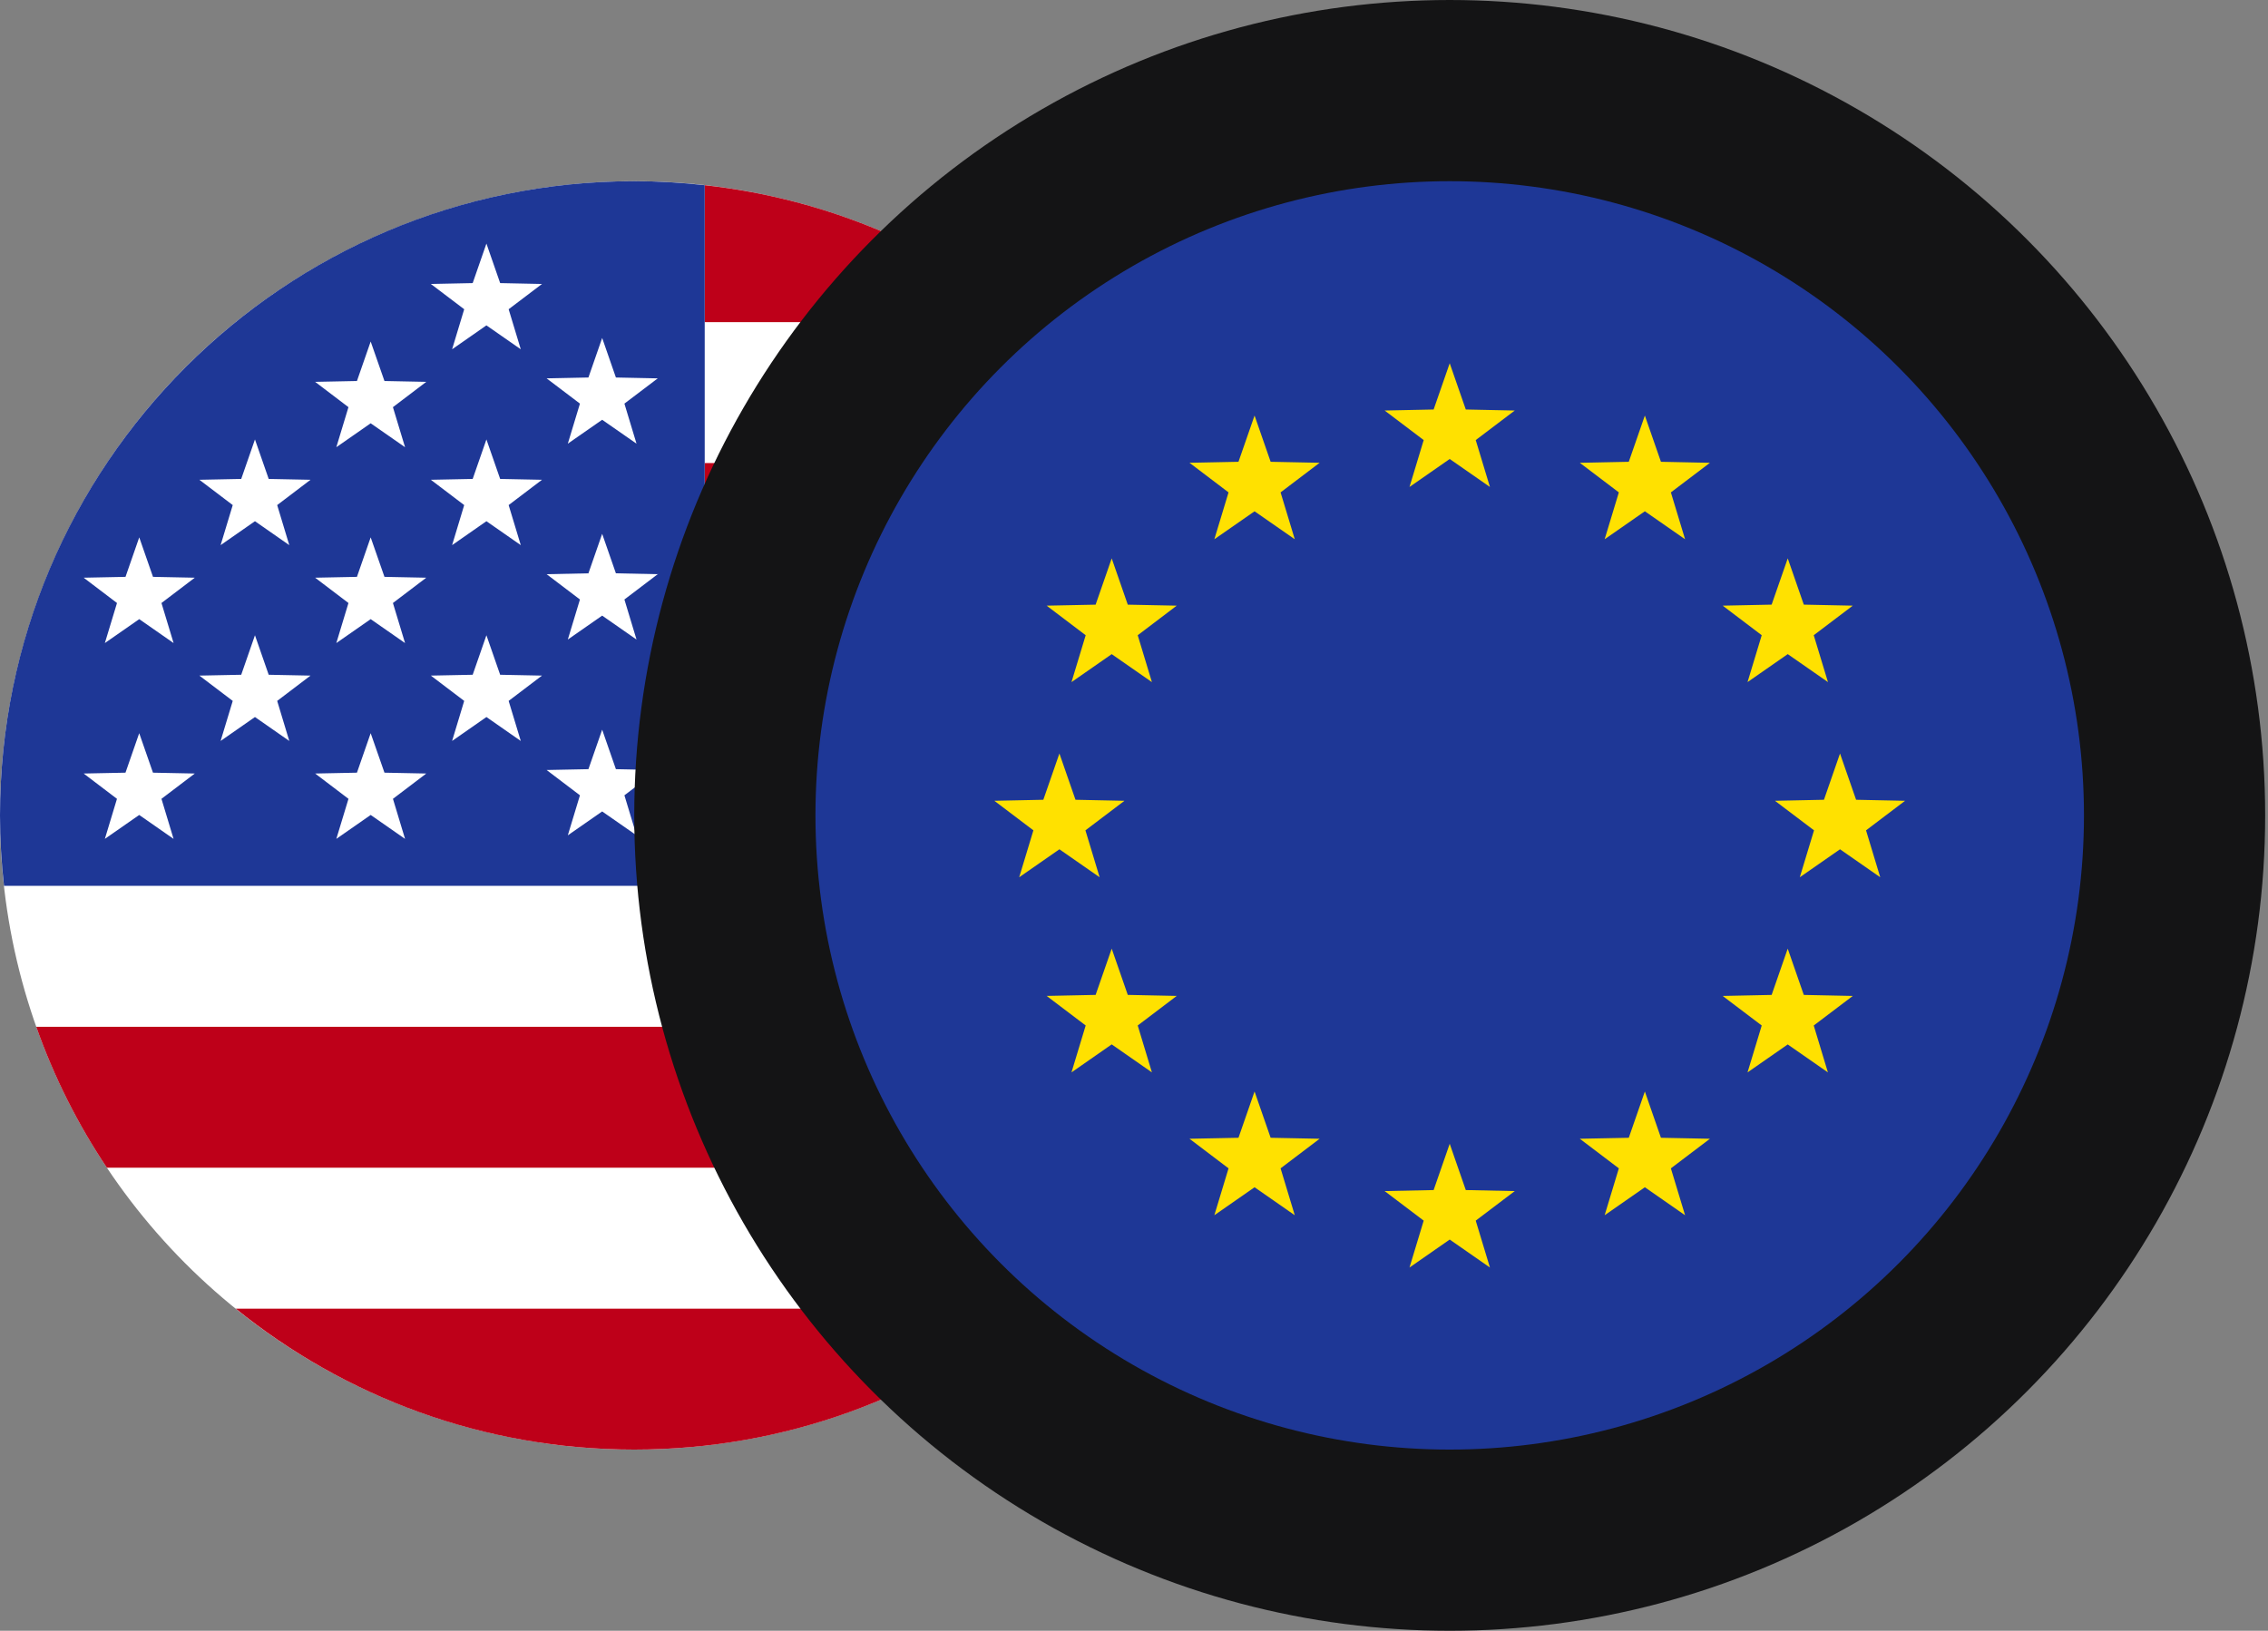 <?xml version="1.0" encoding="UTF-8"?>
<svg width="89px" height="64px" viewBox="0 0 89 64" version="1.1" xmlns="http://www.w3.org/2000/svg" xmlns:xlink="http://www.w3.org/1999/xlink">
    <rect x="0" y="0" width="89" height="64" fill="#808080" stroke="none"/>
    <title>locations-icon</title>
    <g id="Game-Page-Inner" stroke="none" stroke-width="1" fill="none" fill-rule="evenodd">
        <g id="Desktop-HD" transform="translate(-1440, -3672)">
            <g id="Group-63" transform="translate(300, 3672)">
                <g id="Group-60" transform="translate(1056, 0)">
                    <g id="locations-icon" transform="translate(84, 0)">
                        <g id="Group" transform="translate(0, 7.111)" fill-rule="nonzero">
                            <circle id="Oval" fill="#FFFFFF" cx="24.889" cy="24.889" r="24.889"></circle>
                            <g>
                                <path d="M4.194,38.716 L45.584,38.716 C46.726,37.01 47.66,35.154 48.356,33.185 L1.422,33.185 C2.118,35.154 3.052,37.01 4.194,38.716 Z" id="Path" fill="#BE0019"></path>
                                <path d="M24.889,49.778 C30.814,49.778 36.253,47.704 40.526,44.247 L9.252,44.247 C13.526,47.704 18.964,49.778 24.889,49.778 Z" id="Path" fill="#BE0019"></path>
                                <path d="M40.527,5.531 C36.927,2.62 32.501,0.692 27.654,0.157 L27.654,5.531 L40.527,5.531 Z" id="Path" fill="#BE0019"></path>
                                <path d="M27.654,16.593 L48.356,16.593 C47.66,14.624 46.726,12.768 45.583,11.062 L27.654,11.062 L27.654,16.593 Z" id="Path" fill="#BE0019"></path>
                                <path d="M27.654,27.654 L49.621,27.654 C49.722,26.746 49.778,25.824 49.778,24.889 C49.778,23.954 49.722,23.032 49.621,22.123 L27.654,22.123 L27.654,27.654 Z" id="Path" fill="#BE0019"></path>
                                <path d="M0,24.889 C0,25.824 0.056,26.746 0.157,27.654 L27.654,27.654 L27.654,22.123 L27.654,16.593 L27.654,11.062 L27.654,5.531 L27.654,0.157 C26.746,0.056 25.824,0 24.889,0 C11.143,0 0,11.143 0,24.889 Z M6.811,25.811 L5.463,24.872 L4.115,25.811 L4.59,24.239 L3.283,23.246 L4.924,23.213 L5.463,21.663 L6.003,23.213 L7.644,23.246 L6.336,24.239 L6.811,25.811 Z M6.336,16.554 L6.812,18.126 L5.464,17.187 L4.115,18.126 L4.591,16.554 L3.283,15.561 L4.925,15.528 L5.464,13.978 L6.004,15.528 L7.644,15.561 L6.336,16.554 Z M11.352,21.968 L10.005,21.029 L8.657,21.968 L9.133,20.396 L7.824,19.403 L9.466,19.37 L10.005,17.82 L10.544,19.37 L12.185,19.403 L10.877,20.396 L11.352,21.968 Z M10.877,12.711 L11.352,14.283 L10.005,13.344 L8.657,14.283 L9.133,12.711 L7.824,11.718 L9.466,11.685 L10.005,10.135 L10.544,11.685 L12.185,11.718 L10.877,12.711 Z M15.895,25.811 L14.546,24.872 L13.198,25.811 L13.675,24.239 L12.367,23.246 L14.007,23.213 L14.546,21.663 L15.087,23.213 L16.728,23.246 L15.42,24.239 L15.895,25.811 Z M15.419,16.554 L15.895,18.126 L14.546,17.187 L13.198,18.126 L13.674,16.554 L12.366,15.561 L14.007,15.528 L14.546,13.978 L15.087,15.528 L16.727,15.561 L15.419,16.554 Z M15.419,8.868 L15.895,10.44 L14.546,9.501 L13.198,10.44 L13.674,8.868 L12.366,7.875 L14.007,7.842 L14.546,6.292 L15.087,7.842 L16.727,7.875 L15.419,8.868 Z M20.436,21.968 L19.088,21.029 L17.741,21.968 L18.216,20.396 L16.907,19.403 L18.549,19.37 L19.088,17.82 L19.627,19.37 L21.269,19.403 L19.96,20.396 L20.436,21.968 Z M19.96,12.711 L20.436,14.283 L19.088,13.344 L17.741,14.283 L18.216,12.711 L16.907,11.718 L18.549,11.685 L19.088,10.135 L19.627,11.685 L21.269,11.718 L19.96,12.711 Z M19.96,5.025 L20.436,6.597 L19.088,5.658 L17.741,6.597 L18.216,5.025 L16.907,4.033 L18.549,3.999 L19.088,2.448 L19.627,3.999 L21.269,4.033 L19.96,5.025 Z M24.978,25.672 L23.63,24.734 L22.282,25.672 L22.758,24.101 L21.45,23.108 L23.091,23.075 L23.63,21.525 L24.169,23.075 L25.811,23.108 L24.503,24.101 L24.978,25.672 Z M24.503,16.416 L24.978,17.988 L23.63,17.049 L22.282,17.988 L22.758,16.416 L21.45,15.423 L23.091,15.389 L23.63,13.839 L24.169,15.389 L25.811,15.423 L24.503,16.416 Z M24.503,8.729 L24.978,10.301 L23.63,9.363 L22.282,10.301 L22.758,8.729 L21.45,7.738 L23.091,7.704 L23.63,6.153 L24.169,7.704 L25.811,7.738 L24.503,8.729 Z" id="Shape" fill="#1E3796"></path>
                            </g>
                        </g>
                        <circle id="Oval" fill="#141415" cx="56.889" cy="32" r="32"></circle>
                        <g id="481327_circle_country_eu_europe_european_icon" transform="translate(32, 7.111)" fill-rule="nonzero">
                            <circle id="Oval" fill="#1E3796" cx="24.889" cy="24.889" r="24.889"></circle>
                            <g id="Group" transform="translate(7.02, 7.145)" fill="#FFE100">
                                <polygon id="Path" points="17.869 3.757 16.291 4.855 16.848 3.015 15.316 1.855 17.238 1.815 17.869 0 18.5 1.815 20.422 1.855 18.89 3.015 19.447 4.855"></polygon>
                                <polygon id="Path" points="25.527 5.809 23.949 6.907 24.506 5.068 22.974 3.907 24.896 3.867 25.527 2.053 26.158 3.867 28.08 3.907 26.548 5.068 27.105 6.907"></polygon>
                                <polygon id="Path" points="31.134 11.415 29.556 12.513 30.113 10.673 28.581 9.513 30.502 9.473 31.134 7.658 31.764 9.473 33.686 9.513 32.154 10.673 32.712 12.513"></polygon>
                                <polygon id="Path" points="17.869 34.39 16.291 35.488 16.848 33.648 15.316 32.488 17.238 32.448 17.869 30.632 18.5 32.448 20.422 32.488 18.89 33.648 19.447 35.488"></polygon>
                                <polygon id="Path" points="10.211 32.338 8.633 33.436 9.19 31.596 7.658 30.435 9.58 30.396 10.211 28.58 10.842 30.396 12.764 30.435 11.232 31.596 11.789 33.436"></polygon>
                                <polygon id="Path" points="4.605 26.731 3.027 27.83 3.584 25.989 2.052 24.829 3.974 24.789 4.605 22.974 5.236 24.789 7.157 24.829 5.626 25.989 6.183 27.83"></polygon>
                                <polygon id="Path" points="33.185 19.074 31.607 20.172 32.165 18.331 30.632 17.171 32.555 17.131 33.185 15.316 33.816 17.131 35.738 17.171 34.206 18.331 34.763 20.172"></polygon>
                                <polygon id="Path" points="31.133 26.733 29.556 27.83 30.113 25.99 28.58 24.83 30.502 24.79 31.133 22.974 31.764 24.79 33.686 24.83 32.154 25.99 32.71 27.83"></polygon>
                                <polygon id="Path" points="25.527 32.338 23.949 33.436 24.506 31.596 22.974 30.435 24.896 30.396 25.527 28.58 26.158 30.396 28.08 30.435 26.548 31.596 27.105 33.436"></polygon>
                                <polygon id="Path" points="2.553 19.074 0.975 20.172 1.532 18.331 0 17.171 1.922 17.131 2.553 15.315 3.184 17.131 5.106 17.171 3.574 18.331 4.131 20.172"></polygon>
                                <polygon id="Path" points="4.605 11.416 3.027 12.514 3.584 10.674 2.052 9.513 3.974 9.474 4.605 7.658 5.236 9.474 7.157 9.513 5.626 10.674 6.183 12.514"></polygon>
                                <polygon id="Path" points="10.211 5.81 8.633 6.907 9.19 5.068 7.658 3.906 9.58 3.867 10.211 2.052 10.842 3.867 12.764 3.906 11.232 5.068 11.789 6.907"></polygon>
                            </g>
                        </g>
                    </g>
                </g>
            </g>
        </g>
    </g>
</svg>